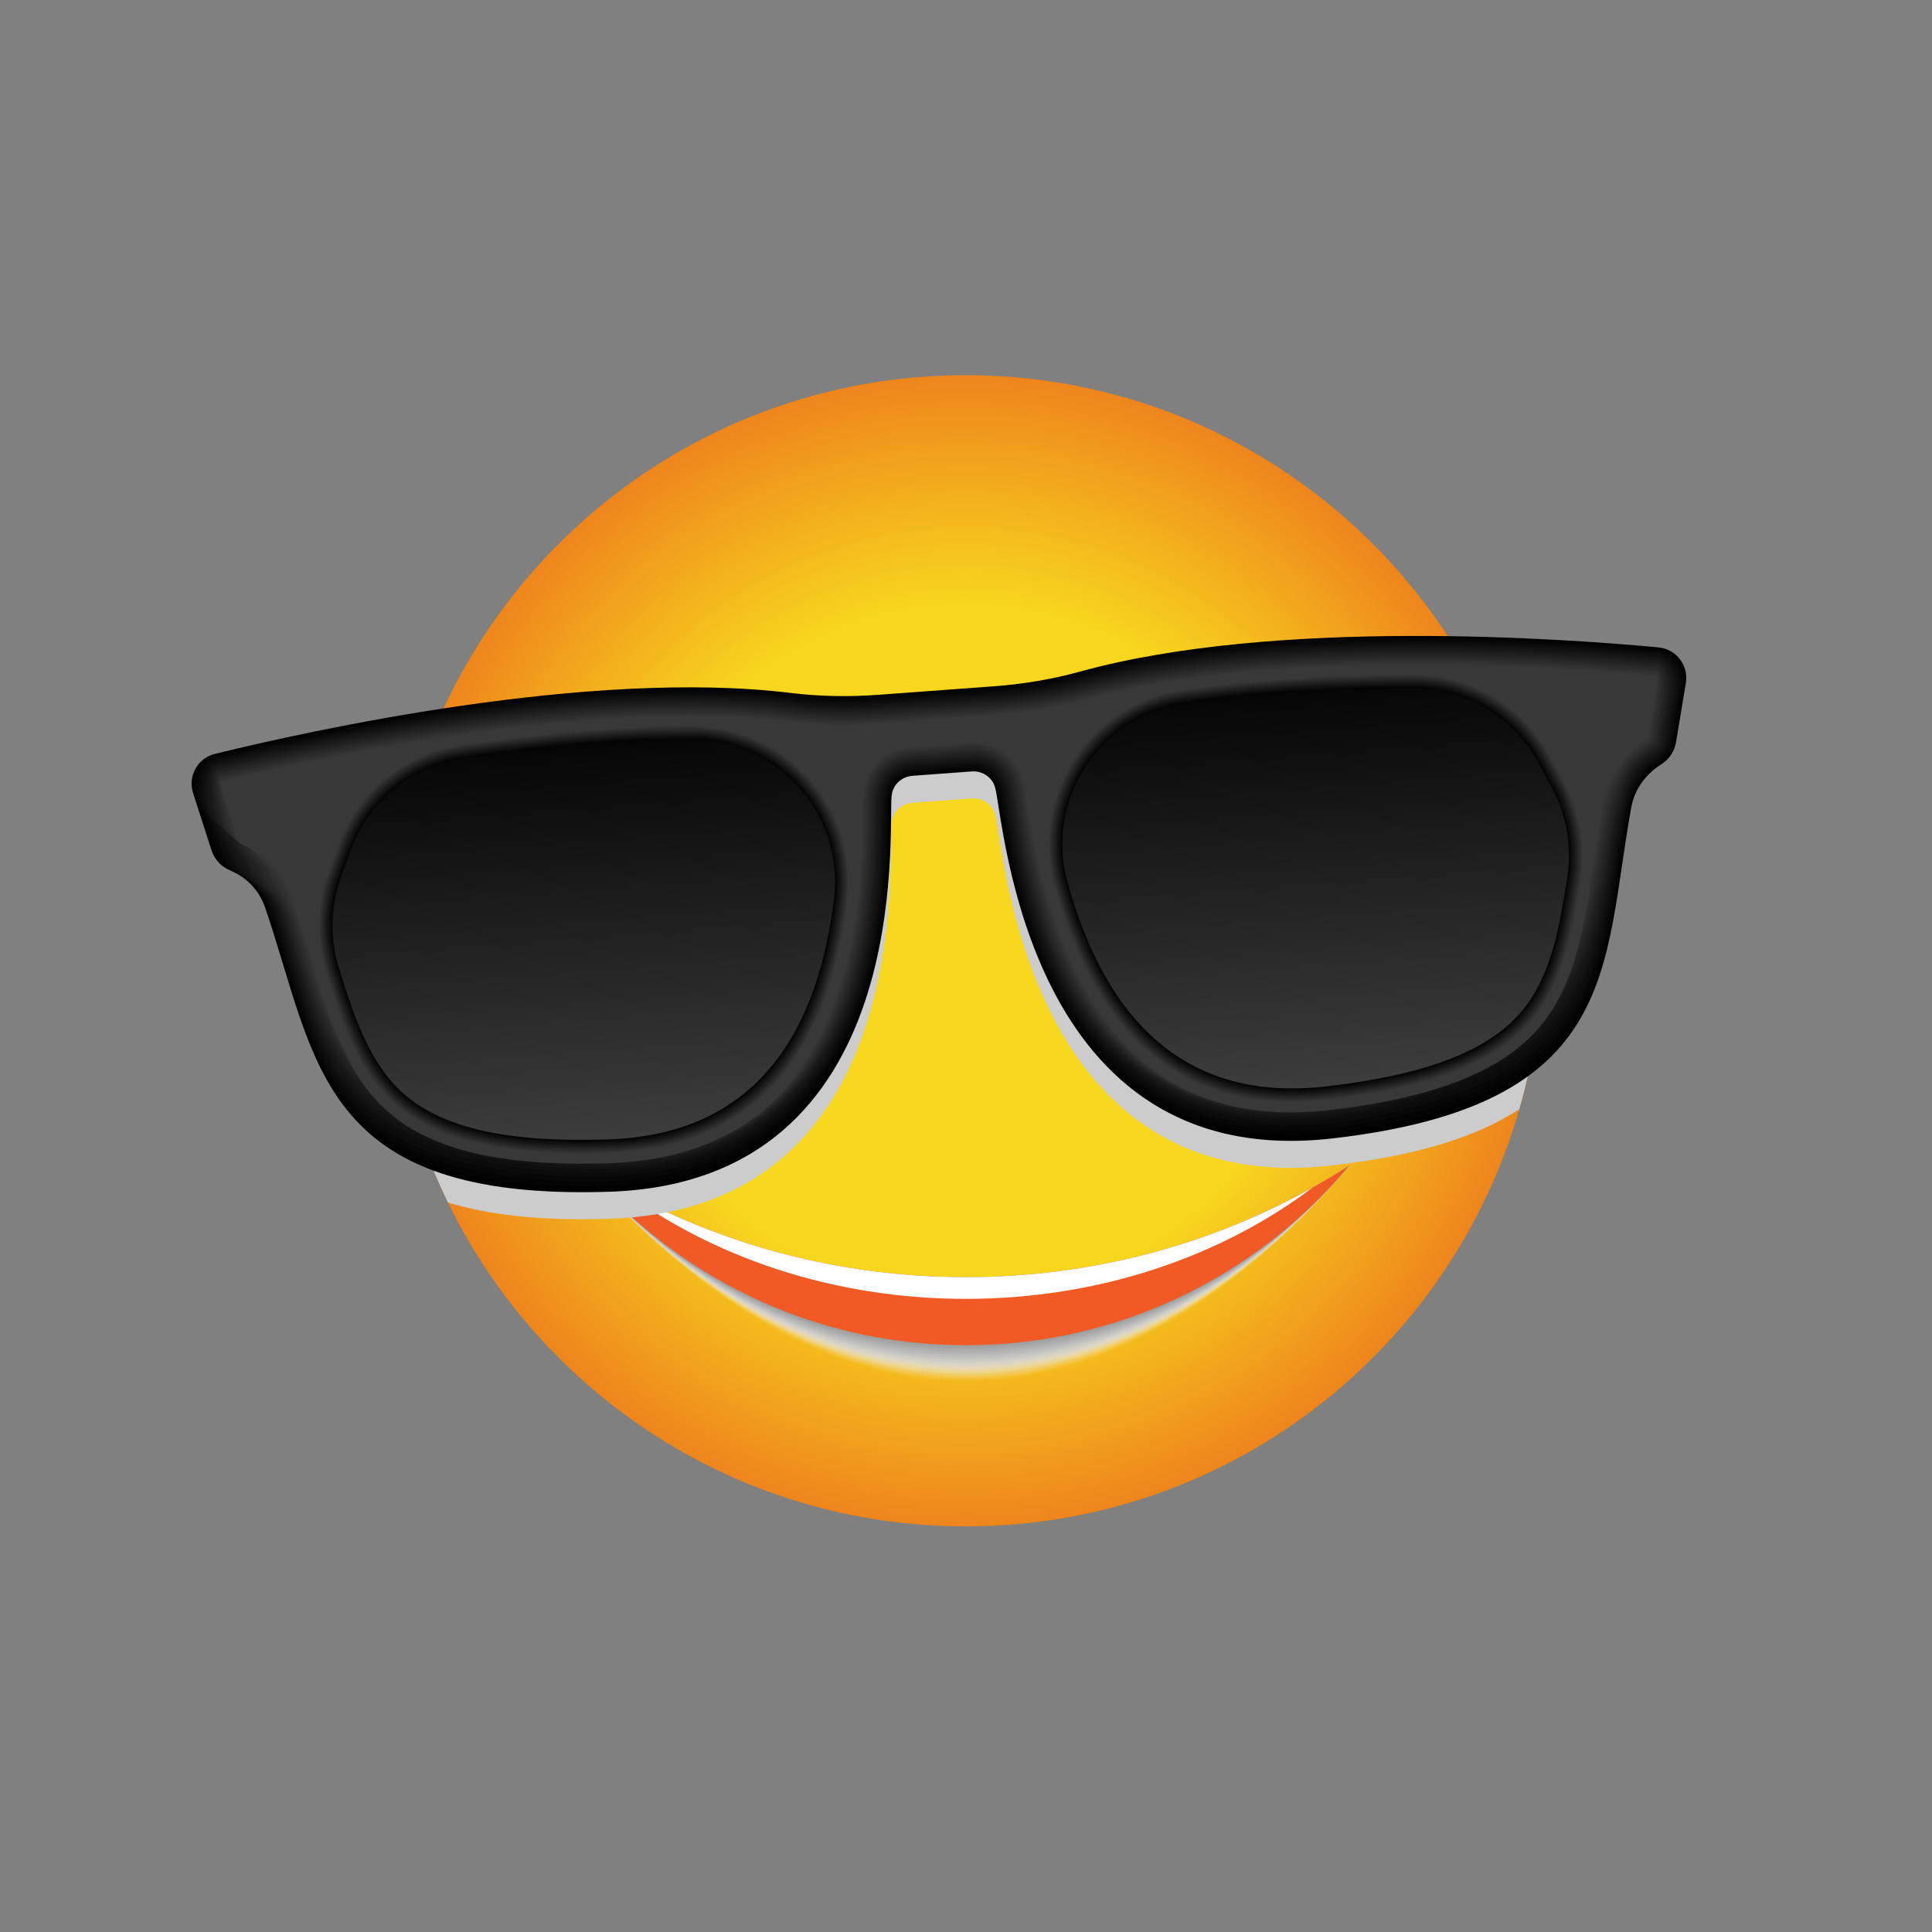 <?xml version="1.0" encoding="UTF-8"?>
<svg version="1.1" viewBox="0 0 666.67 666.67" xml:space="preserve" xmlns="http://www.w3.org/2000/svg"><rect x="0" y="0" width="666.67" height="666.67" fill="#808080" stroke="none"/><defs><clipPath id="ap"><path d="m0 500h500v-500h-500z"/></clipPath><radialGradient id="a" cx="0" cy="0" r="1" gradientTransform="matrix(155 0 0 -155 250 254)" gradientUnits="userSpaceOnUse"><stop stop-color="#f7d61e" offset="0"/><stop stop-color="#f7d61e" offset=".582"/><stop stop-color="#ed7e1c" offset="1"/></radialGradient><clipPath id="ao"><path d="m150.82 198.33h198.36v-56.43h-198.36z"/></clipPath><clipPath id="an"><path d="m150.82 198.33h198.36v-56.43h-198.36z"/></clipPath><clipPath id="am"><path d="m150.82 198.33h198.36v-55.805h-198.36z"/></clipPath><clipPath id="al"><path d="m150.82 198.33h198.36v-55.18h-198.36z"/></clipPath><clipPath id="ak"><path d="m150.82 198.33h198.36v-54.555h-198.36z"/></clipPath><clipPath id="aj"><path d="m150.82 198.33h198.36v-53.93h-198.36z"/></clipPath><clipPath id="ai"><path d="m150.82 198.33h198.36v-53.305h-198.36z"/></clipPath><clipPath id="ah"><path d="m150.82 198.33h198.36v-52.68h-198.36z"/></clipPath><clipPath id="ag"><path d="m150.82 198.33h198.36v-52.055h-198.36z"/></clipPath><clipPath id="af"><path d="m150.82 198.33h198.36v-51.43h-198.36z"/></clipPath><clipPath id="ae"><path d="m150.82 198.33h198.36v-50.805h-198.36z"/></clipPath><clipPath id="ad"><path d="m150.82 198.33h198.36v-50.18h-198.36z"/></clipPath><clipPath id="ac"><path d="m150.82 198.33h198.36v-49.555h-198.36z"/></clipPath><clipPath id="ab"><path d="m150.82 198.33h198.36v-48.93h-198.36z"/></clipPath><clipPath id="aa"><path d="m150.82 198.33h198.36v-48.305h-198.36z"/></clipPath><clipPath id="z"><path d="m150.82 198.33h198.36v-47.68h-198.36z"/></clipPath><clipPath id="y"><path d="m150.82 198.33h198.36v-47.055h-198.36z"/></clipPath><clipPath id="x"><path d="m150.82 198.33h198.36v-46.43h-198.36z"/></clipPath><clipPath id="w"><path d="m163.67 391h172.67v-78h-172.67z"/></clipPath><clipPath id="v"><path d="m163.67 391h172.67v-78h-172.67z"/></clipPath><clipPath id="u"><path d="m336.33 352c0-21.539-38.652-39-86.333-39s-86.333 17.461-86.333 39 38.652 39 86.333 39 86.333-17.461 86.333-39"/></clipPath><clipPath id="t"><path d="m-24324 24824h32766v-32766h-32766z"/></clipPath><clipPath><path d="m-24324 24824h32766v-32766h-32766z"/></clipPath><mask id="e" x="0" y="0" width="1" height="1" maskUnits="userSpaceOnUse"><g clip-path="url(#t)"/></mask><linearGradient id="k" x2="1" gradientTransform="matrix(0 -60.001 -60.001 0 250 381.67)" gradientUnits="userSpaceOnUse"><stop stop-color="#fff" offset="0"/><stop stop-color="#fff" offset=".209"/><stop stop-color="#231f20" offset="1"/></linearGradient><mask id="d" x="0" y="0" width="1" height="1" maskUnits="userSpaceOnUse"><g clip-path="url(#w)"><g clip-path="url(#v)"><g clip-path="url(#u)"><g mask="url(#e)"><path d="m336.33 352c0-21.539-38.652-39-86.333-39s-86.333 17.461-86.333 39 38.652 39 86.333 39 86.333-17.461 86.333-39" fill="url(#k)"/></g></g></g></g></mask><clipPath id="s"><path d="m163.67 391h172.67v-78h-172.67z"/></clipPath><linearGradient id="j" x2="1" gradientTransform="matrix(0 -60.001 -60.001 0 250 381.67)" gradientUnits="userSpaceOnUse"><stop stop-color="#f7931e" offset="0"/><stop stop-color="#f7931e" offset=".209"/><stop stop-color="#fff" offset="1"/></linearGradient><clipPath id="r"><path d="m101 328.51h298v-144h-298z"/></clipPath><linearGradient id="i" x2="1" gradientTransform="matrix(-12.192 165.2 165.2 12.192 159.46 153)" gradientUnits="userSpaceOnUse"><stop stop-color="#595959" offset="0"/><stop offset="1"/></linearGradient><clipPath id="q"><path d="m63.904 339.08h168.26v-136.4h-168.26z"/></clipPath><clipPath id="p"><path d="m63.904 339.08h168.26v-136.4h-168.26z"/></clipPath><linearGradient id="h" x2="1" gradientTransform="matrix(47.694 -98.768 -98.768 -47.694 108.09 353.6)" gradientUnits="userSpaceOnUse"><stop stop-color="#fff" offset="0"/><stop offset="1"/></linearGradient><mask id="c" x="0" y="0" width="1" height="1" maskUnits="userSpaceOnUse"><g clip-path="url(#q)"><g clip-path="url(#p)"><path d="m232.16 214.41-159.06-11.734-9.197 124.67 159.06 11.734z" fill="url(#h)"/></g></g></mask><clipPath id="o"><path d="m86.064 308.65h129.73v-56.381h-129.73z"/></clipPath><linearGradient id="g" x2="1" gradientTransform="matrix(-12.192 165.21 -165.21 -12.192 348.93 166.98)" gradientUnits="userSpaceOnUse"><stop stop-color="#595959" offset="0"/><stop offset="1"/></linearGradient><clipPath id="n"><path d="m258.79 353.46h168.26v-136.4h-168.26z"/></clipPath><clipPath id="m"><path d="m258.79 353.46h168.26v-136.4h-168.26z"/></clipPath><linearGradient id="f" x2="1" gradientTransform="matrix(-32.677 -104.7 104.7 -32.677 370.29 372.94)" gradientUnits="userSpaceOnUse"><stop stop-color="#fff" offset="0"/><stop offset="1"/></linearGradient><mask id="b" x="0" y="0" width="1" height="1" maskUnits="userSpaceOnUse"><g clip-path="url(#n)"><g clip-path="url(#m)"><path d="m267.99 217.06 159.06 11.734-9.197 124.67-159.06-11.734z" fill="url(#f)"/></g></g></mask><clipPath id="l"><path d="m275.02 321.96h131.13v-48.136h-131.13z"/></clipPath></defs><g transform="matrix(1.333 0 0 -1.333 0 666.67)"><g clip-path="url(#ap)"><path d="m399 254c0-14.22-1.99-27.98-5.71-41.01-17.82-62.35-75.22-107.99-143.29-107.99-58.92 0-109.85 34.2-134.03 83.83-9.59 19.69-14.97 41.8-14.97 65.17 0 19.52 3.76 38.17 10.58 55.25 21.95 54.94 75.65 93.75 138.42 93.75 55.2 0 103.39-30.02 129.14-74.62 12.63-21.89 19.86-47.29 19.86-74.38" fill="url(#a)"/><g clip-path="url(#ao)"><g clip-path="url(#an)" opacity="0"><path d="m349.18 198.33c-23.69-28.37-59.33-56.43-99.18-56.43s-75.49 28.06-99.18 56.43c3.09-1.99 6.25-6.88 9.47-8.68 26.29-14.69 56.96-30.13 89.71-30.13s63.42 15.44 89.71 30.13c3.22 1.8 6.38 6.69 9.47 8.68" fill="#fff"/></g><g clip-path="url(#am)" opacity=".062"><path d="m349.18 198.33c-23.69-28.37-59.33-55.805-99.18-55.805s-75.49 27.435-99.18 55.805c3.09-1.99 6.25-6.692 9.47-8.492 26.29-14.691 56.96-29.693 89.71-29.693s63.42 15.002 89.71 29.693c3.22 1.8 6.38 6.502 9.47 8.492" fill="#f9f9f9"/></g><g clip-path="url(#al)" opacity=".125"><path d="m349.18 198.33c-23.69-28.37-59.33-55.18-99.18-55.18s-75.49 26.81-99.18 55.18c3.09-1.99 6.25-6.505 9.47-8.305 26.29-14.69 56.96-29.255 89.71-29.255s63.42 14.565 89.71 29.255c3.22 1.8 6.38 6.315 9.47 8.305" fill="#f2f2f2"/></g><g clip-path="url(#ak)" opacity=".188"><path d="m349.18 198.33c-23.69-28.37-59.33-54.555-99.18-54.555s-75.49 26.185-99.18 54.555c3.09-1.99 6.25-6.317 9.47-8.117 26.29-14.691 56.96-28.818 89.71-28.818s63.42 14.127 89.71 28.818c3.22 1.8 6.38 6.127 9.47 8.117" fill="#ececec"/></g><g clip-path="url(#aj)" opacity=".25"><path d="m349.18 198.33c-23.69-28.37-59.33-53.93-99.18-53.93s-75.49 25.56-99.18 53.93c3.09-1.99 6.25-6.13 9.47-7.93 26.29-14.69 56.96-28.38 89.71-28.38s63.42 13.69 89.71 28.38c3.22 1.8 6.38 5.94 9.47 7.93" fill="#e6e6e6"/></g><g clip-path="url(#ai)" opacity=".312"><path d="m349.18 198.33c-23.69-28.37-59.33-53.305-99.18-53.305s-75.49 24.935-99.18 53.305c3.09-1.99 6.25-5.942 9.47-7.742 26.29-14.691 56.96-27.943 89.71-27.943s63.42 13.252 89.71 27.943c3.22 1.8 6.38 5.752 9.47 7.742" fill="#dfdfdf"/></g><g clip-path="url(#ah)" opacity=".375"><path d="m349.18 198.33c-23.69-28.37-59.33-52.68-99.18-52.68s-75.49 24.31-99.18 52.68c3.09-1.99 6.25-5.755 9.47-7.555 26.29-14.69 56.96-27.505 89.71-27.505s63.42 12.815 89.71 27.505c3.22 1.8 6.38 5.565 9.47 7.555" fill="#d9d9d9"/></g><g clip-path="url(#ag)" opacity=".438"><path d="m349.18 198.33c-23.69-28.37-59.33-52.055-99.18-52.055s-75.49 23.685-99.18 52.055c3.09-1.99 6.25-5.567 9.47-7.367 26.29-14.691 56.96-27.068 89.71-27.068s63.42 12.377 89.71 27.068c3.22 1.8 6.38 5.377 9.47 7.367" fill="#d2d2d2"/></g><g clip-path="url(#af)" opacity=".5"><path d="m349.18 198.33c-23.69-28.37-59.33-51.43-99.18-51.43s-75.49 23.06-99.18 51.43c3.09-1.99 6.25-5.38 9.47-7.18 26.29-14.69 56.96-26.63 89.71-26.63s63.42 11.94 89.71 26.63c3.22 1.8 6.38 5.19 9.47 7.18" fill="#ccc"/></g><g clip-path="url(#ae)" opacity=".562"><path d="m349.18 198.33c-23.69-28.37-59.33-50.805-99.18-50.805s-75.49 22.435-99.18 50.805c3.09-1.99 6.25-5.192 9.47-6.992 26.29-14.691 56.96-26.193 89.71-26.193s63.42 11.502 89.71 26.193c3.22 1.8 6.38 5.002 9.47 6.992" fill="#c6c6c6"/></g><g clip-path="url(#ad)" opacity=".625"><path d="m349.18 198.33c-23.69-28.37-59.33-50.18-99.18-50.18s-75.49 21.81-99.18 50.18c3.09-1.99 6.25-5.005 9.47-6.805 26.29-14.69 56.96-25.755 89.71-25.755s63.42 11.065 89.71 25.755c3.22 1.8 6.38 4.815 9.47 6.805" fill="#bfbfbf"/></g><g clip-path="url(#ac)" opacity=".688"><path d="m349.18 198.33c-23.69-28.37-59.33-49.555-99.18-49.555s-75.49 21.185-99.18 49.555c3.09-1.99 6.25-4.817 9.47-6.617 26.29-14.691 56.96-25.318 89.71-25.318s63.42 10.627 89.71 25.318c3.22 1.8 6.38 4.627 9.47 6.617" fill="#b9b9b9"/></g><g clip-path="url(#ab)" opacity=".75"><path d="m349.18 198.33c-23.69-28.37-59.33-48.93-99.18-48.93s-75.49 20.56-99.18 48.93c3.09-1.99 6.25-4.63 9.47-6.43 26.29-14.69 56.96-24.88 89.71-24.88s63.42 10.19 89.71 24.88c3.22 1.8 6.38 4.44 9.47 6.43" fill="#b3b3b3"/></g><g clip-path="url(#aa)" opacity=".812"><path d="m349.18 198.33c-23.69-28.37-59.33-48.305-99.18-48.305s-75.49 19.935-99.18 48.305c3.09-1.99 6.25-4.442 9.47-6.242 26.29-14.691 56.96-24.443 89.71-24.443s63.42 9.752 89.71 24.443c3.22 1.8 6.38 4.252 9.47 6.242" fill="#acacac"/></g><g clip-path="url(#z)" opacity=".875"><path d="m349.18 198.33c-23.69-28.37-59.33-47.68-99.18-47.68s-75.49 19.31-99.18 47.68c3.09-1.99 6.25-4.255 9.47-6.055 26.29-14.69 56.96-24.005 89.71-24.005s63.42 9.315 89.71 24.005c3.22 1.8 6.38 4.065 9.47 6.055" fill="#a6a6a6"/></g><g clip-path="url(#y)" opacity=".938"><path d="m349.18 198.33c-23.69-28.37-59.33-47.055-99.18-47.055s-75.49 18.685-99.18 47.055c3.09-1.99 6.25-4.067 9.47-5.867 26.29-14.691 56.96-23.568 89.71-23.568s63.42 8.877 89.71 23.568c3.22 1.8 6.38 3.877 9.47 5.867" fill="#9f9f9f"/></g><g clip-path="url(#x)"><path d="m349.18 198.33c-23.69-28.37-59.33-46.43-99.18-46.43s-75.49 18.06-99.18 46.43c3.09-1.99 6.25-3.88 9.47-5.68 26.29-14.69 56.96-23.13 89.71-23.13s63.42 8.44 89.71 23.13c3.22 1.8 6.38 3.69 9.47 5.68" fill="#999"/></g></g><path d="m349.18 198.33c-23.69-28.37-59.33-46.43-99.18-46.43s-75.49 18.06-99.18 46.43c3.09-1.99 6.25-3.88 9.47-5.68 26.29-14.69 56.96-23.13 89.71-23.13s63.42 8.44 89.71 23.13c3.22 1.8 6.38 3.69 9.47 5.68" fill="#f15a24"/><path d="m339.71 192.65c-23.78-17.88-55.23-28.75-89.71-28.75s-65.93 10.87-89.71 28.75c26.29-14.69 56.96-23.13 89.71-23.13s63.42 8.44 89.71 23.13" fill="#fff"/><g mask="url(#d)"><g clip-path="url(#s)"><path d="m336.33 352c0-21.539-38.652-39-86.333-39s-86.333 17.461-86.333 39 38.652 39 86.333 39 86.333-17.461 86.333-39" fill="url(#j)"/></g></g><g clip-path="url(#r)"><path d="m399 254c0-14.22-1.99-27.98-5.71-41.01-10.56-6.91-25.82-11.95-48.29-14.54-79.18-9.14-85.07 81.82-87.37 90.7-0.01 0.02-0.01 0.04-0.02 0.06-0.7 2.68-3.28 4.43-6.04 4.23l-15.4-1.14c-2.76-0.2-5.05-2.31-5.35-5.06-0.01-0.02-0.01-0.05-0.01-0.07-0.9-8.5 5.57-88-58.07-100.85h-0.01c-0.82-0.16-1.64-0.32-2.48-0.46h-0.01c-2.11-0.36-4.31-0.65-6.58-0.86-1.93-0.18-3.92-0.3-5.97-0.37-17.66-0.57-31.18 0.98-41.72 4.2-9.59 19.69-14.97 41.8-14.97 65.17 0 19.52 3.76 38.17 10.58 55.25 29.65 4.68 64.55 8 93.15 4.49 7.55-0.92 15.17-1.03 22.75-0.47l6.01 0.44h0.03l23.56 1.75c7.59 0.56 15.12 1.78 22.45 3.8 10.57 2.92 22.18 4.99 34.17 6.42h0.02c21.93 2.63 45.11 3.11 65.42 2.7 12.63-21.89 19.86-47.29 19.86-74.38" fill="#ccc"/></g><path d="m429.33 332.54c-24.884 2.335-99.306 7.655-149.8-6.281-7.331-2.024-14.859-3.244-22.444-3.803l-29.599-2.184c-7.585-0.559-15.21-0.457-22.759 0.469-51.997 6.375-124.83-9.809-149.1-15.77-4.467-1.097-7.057-5.75-5.647-10.128l4.753-14.766c0.752-2.335 2.457-4.281 4.732-5.196 4.341-1.746 7.683-5.312 9.189-9.737 13.547-39.789 13.762-75.959 89.039-73.518 79.671 2.584 72.146 93.417 73.12 102.54 2e-3 0.022 4e-3 0.043 7e-3 0.064 0.302 2.753 2.594 4.862 5.355 5.066l15.398 1.136c2.762 0.204 5.338-1.546 6.041-4.225 6e-3 -0.021 0.011-0.042 0.017-0.062 2.302-8.887 8.188-99.84 87.376-90.706 74.818 8.631 69.726 44.44 77.286 85.785 0.845 4.625 3.766 8.526 7.741 11.035 2.043 1.289 3.442 3.392 3.838 5.782l2.535 15.304c0.752 4.538-2.492 8.761-7.071 9.19"/><path d="m55.733 304.52c16.897 4.149 57.652 13.329 98.389 16.283 17.592 1.275 35.039 1.378 50.548-0.524 7.56-0.927 15.218-1.034 22.849-0.471l29.599 2.184c7.632 0.563 15.191 1.792 22.532 3.818 15.063 4.157 32.335 6.616 49.923 7.935 40.731 3.058 82.392-0.042 99.715-1.667 0.273-0.026 0.546-0.066 0.812-0.129 0.276-0.066 0.536-0.145 0.79-0.23 3.434-1.095 5.611-4.96 4.996-8.674l-2.464-14.867c-0.093-0.56-0.254-1.163-0.459-1.683-0.198-0.51-0.451-0.997-0.754-1.448-0.654-0.977-1.512-1.821-2.527-2.466-3.855-2.446-6.703-6.215-7.588-10.675-1.254-6.325-2.17-12.544-3.082-18.563-1.469-9.686-3.048-18.815-6.2-27.044-7.272-19.194-22.856-33.069-64.414-38.996-17.249-2.46-31.557-0.493-43.702 5.034-0.852 0.387-1.68 0.814-2.497 1.247-1e-3 0-3e-3 1e-3 -4e-3 2e-3 -16.074 8.479-26.271 23.078-32.774 38.271-6.236 14.65-8.848 29.327-10.199 37.718-0.251 1.557-0.456 2.883-0.641 3.974-0.221 1.309-0.421 2.308-0.608 2.946-7e-3 0.021-0.013 0.042-0.019 0.063-0.785 2.708-3.404 4.182-6.225 4.329-0.064 3e-3 -2.208-0.141-2.273-0.146l-11.393-0.84c-0.06-5e-3 -2.043-0.163-2.101-0.174-2.776-0.532-5.149-2.396-5.532-5.185-3e-3 -0.022-6e-3 -0.043-9e-3 -0.065-0.093-0.662-0.148-1.687-0.174-3.024 0-0.01-1e-3 -0.026-1e-3 -0.036-0.022-1.11-0.031-2.45-0.051-4.022-0.107-8.504-0.54-23.387-4.555-38.773-4.202-15.977-12.12-31.937-26.789-42.65-0.747-0.55-1.506-1.096-2.296-1.608-11.201-7.252-25.07-11.265-42.498-11.397-57.647-0.438-68.992 21.382-78.149 50.489-2.164 6.88-4.203 14.122-6.708 21.493-1.449 4.261-4.645 7.656-8.727 9.469-2.201 0.977-3.503 3.131-4.659 5.289-0.123 0.23-3.832 11.124-4.078 11.223-9e-3 3e-3 -0.238 0.688-0.245 0.709l-0.833 2.588c-1.234 3.834 0.56 8.647 4.247 10.004 0.131 0.052 0.261 0.108 0.405 0.162 0.139 0.053 0.283 0.092 0.423 0.127" fill="#040404"/><path d="m55.843 304.08c16.813 4.129 57.564 13.314 98.279 16.268 17.69 1.284 35.088 1.37 50.492-0.518 7.572-0.929 15.261-1.039 22.939-0.473l29.599 2.184c7.678 0.566 15.268 1.804 22.621 3.833 14.96 4.129 32.182 6.597 49.869 7.922 40.708 3.053 82.366-0.052 99.603-1.669 0.258-0.024 0.525-0.063 0.782-0.134 0.268-0.074 0.507-0.159 0.744-0.242 3.206-1.022 5.17-5.033 4.596-8.498l-2.39-14.431c-0.087-0.523-0.248-1.15-0.44-1.634-0.187-0.497-0.436-0.969-0.736-1.401-0.649-0.936-1.486-1.748-2.468-2.376-3.733-2.385-6.511-6.022-7.434-10.317-1.31-6.093-2.26-12.114-3.154-17.961-1.433-9.389-2.986-18.24-5.949-26.261-7.019-19.005-21.729-32.448-61.002-39.198-16.788-2.886-31.311-1.893-44.467 3.201-0.885 0.343-1.74 0.743-2.586 1.14-1e-3 1e-3 -2e-3 1e-3 -4e-3 2e-3 -16.737 7.817-27.546 22.068-34.495 37.73-6.554 14.906-9.224 30.082-10.586 38.544-0.26 1.618-0.469 2.966-0.662 4.064-0.229 1.311-0.457 2.326-0.676 2.998-6e-3 0.022-0.013 0.043-0.02 0.064-0.867 2.735-3.534 4.255-6.411 4.431-0.126 8e-3 -2.195-0.117-2.326-0.127l-11.66-0.86c-0.121-9e-3 -2.033-0.173-2.148-0.196-2.83-0.567-5.246-2.478-5.709-5.305-3e-3 -0.021-6e-3 -0.043-0.01-0.065-0.122-0.701-0.202-1.747-0.238-3.088-1e-3 -9e-3 -2e-3 -0.032-2e-3 -0.041-0.03-1.122-0.04-2.484-0.059-4.119-0.106-8.576-0.525-23.962-4.816-39.649-4.574-16.505-13.163-32.194-28.572-42.369-0.783-0.516-1.571-1.042-2.399-1.512-12.266-6.975-26.487-10.019-43.524-9.699-54.461 1.026-65.35 21.52-74.223 49.767-2.081 6.624-4.047 13.59-6.452 20.68-1.39 4.098-4.443 7.33-8.265 9.202-2.127 1.043-3.407 3.24-4.585 5.383-0.251 0.457-3.971 10.778-4.464 10.976-0.018 7e-3 -0.246 0.66-0.259 0.701l-0.836 2.596c-1.152 3.578 0.264 8.876 3.705 10.142 0.121 0.052 0.239 0.116 0.381 0.18 0.137 0.063 0.282 0.102 0.417 0.135" fill="#070707"/><path d="m55.953 303.63c16.728 4.108 57.476 13.297 98.168 16.253 17.789 1.293 35.139 1.362 50.437-0.514 7.583-0.929 15.305-1.044 23.029-0.474l29.6 2.183c7.723 0.57 15.345 1.817 22.709 3.849 14.857 4.1 32.03 6.578 49.815 7.909 40.685 3.048 82.341-0.063 99.491-1.671 0.244-0.023 0.503-0.06 0.752-0.139 0.259-0.082 0.48-0.174 0.698-0.255 2.977-0.949 4.731-5.103 4.198-8.322l-2.319-13.994c-0.081-0.486-0.242-1.136-0.42-1.585-0.177-0.483-0.422-0.941-0.718-1.355-0.643-0.893-1.458-1.675-2.409-2.285-3.612-2.324-6.318-5.829-7.279-9.958-1.366-5.862-2.351-11.686-3.226-17.36-1.4-9.093-2.91-17.672-5.698-25.477-6.728-18.831-20.616-31.884-57.591-39.402-16.341-3.322-31.042-3.27-45.232 1.37-0.915 0.299-1.8 0.67-2.675 1.033-1e-3 0-2e-3 1e-3 -4e-3 1e-3 -17.406 7.151-28.856 21.042-36.216 37.189-6.905 15.147-9.601 30.836-10.972 39.37-0.27 1.68-0.483 3.049-0.683 4.153-0.239 1.315-0.493 2.346-0.744 3.051-8e-3 0.022-0.015 0.043-0.022 0.065-0.95 2.763-3.663 4.328-6.596 4.533-0.19 0.014-2.184-0.094-2.381-0.108l-11.926-0.88c-0.181-0.014-2.023-0.183-2.195-0.219-2.883-0.602-5.342-2.559-5.885-5.422-4e-3 -0.023-8e-3 -0.045-0.013-0.067-0.15-0.741-0.256-1.806-0.301-3.152 0-9e-3 -3e-3 -0.038-3e-3 -0.046-0.038-1.134-0.048-2.517-0.068-4.215-0.104-8.648-0.473-24.548-5.075-40.526-4.91-17.046-14.184-32.478-30.356-42.086-0.817-0.485-1.638-0.987-2.502-1.42-13.356-6.677-27.887-8.779-44.549-7.997-51.246 2.404-61.709 21.657-70.297 49.043-1.999 6.368-3.891 13.059-6.196 19.867-1.332 3.934-4.241 7.013-7.803 8.936-2.056 1.11-3.313 3.348-4.512 5.475-0.384 0.682-4.11 10.432-4.851 10.73-0.027 0.011-0.252 0.632-0.272 0.694l-0.838 2.603c-1.07 3.323-0.033 9.104 3.162 10.28 0.111 0.052 0.217 0.124 0.357 0.198 0.135 0.073 0.282 0.112 0.411 0.144" fill="#0b0b0b"/><path d="m56.063 303.18c16.644 4.088 57.389 13.281 98.058 16.239 17.886 1.302 35.189 1.353 50.38-0.509 7.595-0.931 15.35-1.051 23.12-0.477l29.6 2.183c7.769 0.573 15.423 1.829 22.799 3.864 14.753 4.072 31.876 6.56 49.759 7.897 40.663 3.042 82.317-0.072 99.38-1.673 0.23-0.021 0.482-0.057 0.723-0.144 0.25-0.089 0.451-0.188 0.652-0.267 2.748-0.876 4.289-5.176 3.797-8.146l-2.246-13.558c-0.074-0.448-0.235-1.121-0.399-1.536-0.168-0.47-0.408-0.913-0.702-1.307-0.635-0.853-1.43-1.603-2.348-2.197-3.491-2.261-6.126-5.634-7.125-9.599-1.422-5.63-2.443-11.257-3.298-16.758-1.366-8.796-2.83-17.104-5.447-24.693-6.436-18.661-19.514-31.382-54.18-39.605-15.906-3.773-30.755-4.624-45.997-0.462-0.944 0.257-1.86 0.598-2.764 0.924-1e-3 1e-3 -2e-3 1e-3 -4e-3 2e-3 -18.078 6.481-30.138 20.028-37.938 36.647-7.227 15.4-9.977 31.592-11.358 40.197-0.279 1.742-0.495 3.132-0.704 4.243-0.248 1.317-0.527 2.364-0.811 3.103-9e-3 0.021-0.016 0.043-0.025 0.065-1.031 2.793-3.791 4.402-6.78 4.637-0.253 0.02-2.173-0.071-2.435-0.09l-12.193-0.9c-0.242-0.018-2.013-0.192-2.242-0.241-2.938-0.637-5.438-2.641-6.062-5.542-4e-3 -0.022-9e-3 -0.045-0.014-0.067-0.18-0.78-0.311-1.865-0.365-3.217 0-7e-3 -4e-3 -0.043-4e-3 -0.05-0.045-1.146-0.056-2.551-0.076-4.312-0.104-8.72-0.451-25.125-5.335-41.401-5.276-17.578-15.202-32.767-32.14-41.804-0.851-0.455-1.706-0.932-2.605-1.327-14.466-6.36-29.27-7.55-45.574-6.297-48.002 3.688-58.068 21.795-66.372 48.319-1.916 6.113-3.735 12.528-5.94 19.055-1.273 3.771-4.038 6.705-7.34 8.669-1.987 1.182-3.218 3.456-4.439 5.569-0.522 0.903-4.25 10.086-5.236 10.483-0.037 0.014-0.26 0.604-0.287 0.687l-0.84 2.611c-0.988 3.067-0.33 9.332 2.62 10.417 0.101 0.053 0.194 0.132 0.332 0.216 0.134 0.082 0.281 0.122 0.405 0.152" fill="#0e0e0e"/><path d="m56.174 302.73c16.558 4.066 57.3 13.264 97.947 16.224 17.984 1.31 35.238 1.345 50.324-0.505 7.606-0.932 15.393-1.055 23.21-0.479l29.599 2.184c7.816 0.576 15.502 1.841 22.889 3.879 14.651 4.044 31.722 6.542 49.705 7.884 40.641 3.037 82.292-0.083 99.268-1.675 0.216-0.02 0.46-0.054 0.693-0.148 0.241-0.098 0.423-0.203 0.607-0.281 2.519-0.803 3.849-5.247 3.397-7.97l-2.173-13.121c-0.069-0.411-0.23-1.107-0.38-1.488-0.158-0.456-0.392-0.884-0.684-1.26-0.63-0.81-1.403-1.529-2.289-2.106-3.371-2.2-5.933-5.441-6.971-9.241-1.478-5.398-2.533-10.827-3.369-16.156-1.332-8.5-2.75-16.537-5.197-23.91-6.139-18.491-18.419-30.947-50.769-39.807-15.483-4.241-30.455-5.953-46.762-2.294-0.973 0.218-1.918 0.525-2.852 0.817-1e-3 0-2e-3 1e-3 -4e-3 1e-3 -18.754 5.805-31.418 19.016-39.659 36.107-7.548 15.652-10.352 32.345-11.743 41.022-0.289 1.804-0.509 3.215-0.727 4.333-0.255 1.32-0.56 2.382-0.879 3.155-8e-3 0.021-0.017 0.044-0.026 0.066-1.113 2.821-3.918 4.475-6.966 4.739-0.315 0.028-2.16-0.047-2.488-0.072l-12.461-0.919c-0.302-0.022-2.002-0.199-2.288-0.263-2.992-0.673-5.534-2.723-6.238-5.661-6e-3 -0.023-0.011-0.046-0.016-0.069-0.21-0.818-0.366-1.924-0.43-3.28 0-7e-3 -4e-3 -0.048-4e-3 -0.055-0.053-1.158-0.063-2.585-0.084-4.409-0.103-8.791-0.431-25.702-5.596-42.277-5.644-18.11-16.216-33.057-33.923-41.522-0.885-0.423-1.775-0.872-2.708-1.233-15.593-6.019-30.636-6.335-46.599-4.596-44.734 4.869-54.426 21.931-62.447 47.595-1.833 5.857-3.579 11.997-5.684 18.243-1.215 3.607-3.833 6.406-6.878 8.401-1.918 1.258-3.122 3.562-4.366 5.663-0.664 1.121-4.388 9.74-5.622 10.236-0.045 0.018-0.267 0.577-0.3 0.68l-0.843 2.618c-0.905 2.811-0.626 9.56 2.078 10.555 0.091 0.053 0.172 0.14 0.308 0.234 0.132 0.092 0.281 0.132 0.4 0.161" fill="#121212"/><path d="m56.284 302.28c16.473 4.045 57.212 13.247 97.836 16.209 18.083 1.319 35.289 1.337 50.269-0.5 7.618-0.934 15.437-1.061 23.299-0.481l29.6 2.183c7.863 0.58 15.579 1.853 22.978 3.895 14.547 4.015 31.57 6.523 49.65 7.871 40.62 3.032 82.268-0.092 99.157-1.676 0.201-0.019 0.439-0.052 0.663-0.154 0.232-0.106 0.395-0.217 0.562-0.294 2.289-0.73 3.407-5.318 2.997-7.794l-2.102-12.684c-0.061-0.374-0.221-1.093-0.359-1.439-0.148-0.442-0.377-0.856-0.666-1.213-0.623-0.769-1.377-1.456-2.23-2.017-3.25-2.137-5.741-5.247-6.816-8.882-1.534-5.166-2.624-10.397-3.441-15.555-1.298-8.202-2.667-15.971-4.947-23.126-5.838-18.323-17.328-30.586-47.356-40.01-15.072-4.729-30.149-7.257-47.528-4.126-1.001 0.181-1.978 0.453-2.941 0.71-1e-3 1e-3 -2e-3 1e-3 -3e-3 2e-3 -19.433 5.123-32.696 18.003-41.382 35.565-7.866 15.906-10.728 33.1-12.128 41.847-0.299 1.867-0.523 3.299-0.749 4.424-0.265 1.322-0.593 2.4-0.946 3.206-0.01 0.023-0.018 0.045-0.028 0.068-1.195 2.849-4.045 4.548-7.151 4.842-0.378 0.036-2.149-0.025-2.543-0.054l-12.727-0.938c-0.362-0.027-1.993-0.207-2.335-0.287-3.047-0.708-5.63-2.805-6.415-5.779-6e-3 -0.024-0.012-0.047-0.018-0.07-0.241-0.857-0.42-1.983-0.493-3.344 0-7e-3 -5e-3 -0.054-5e-3 -0.06-0.061-1.17-0.071-2.619-0.092-4.506-0.102-8.863-0.413-26.278-5.857-43.152-6.014-18.642-17.227-33.353-35.706-41.24-0.919-0.393-1.846-0.813-2.811-1.14-16.73-5.654-31.984-5.137-47.624-2.896-41.444 5.936-50.786 22.069-58.522 46.873-1.75 5.6-3.423 11.463-5.427 17.429-1.157 3.444-3.626 6.118-6.416 8.135-1.851 1.337-3.026 3.668-4.293 5.755-0.812 1.338-4.527 9.394-6.008 9.99-0.054 0.022-0.274 0.549-0.314 0.673l-0.846 2.625c-0.822 2.556-0.922 9.789 1.536 10.693 0.082 0.054 0.15 0.147 0.284 0.252 0.13 0.102 0.28 0.141 0.394 0.17" fill="#151515"/><path d="m56.394 301.83c16.389 4.024 57.124 13.231 97.726 16.195 18.18 1.327 35.338 1.328 50.213-0.496 7.629-0.935 15.48-1.067 23.39-0.483l29.599 2.183c7.909 0.584 15.657 1.866 23.066 3.911 14.446 3.986 31.418 6.504 49.596 7.858 40.598 3.027 82.244-0.103 99.045-1.678 0.188-0.018 0.419-0.048 0.635-0.159 0.223-0.114 0.366-0.232 0.515-0.306 2.06-0.657 2.967-5.39 2.598-7.618l-2.029-12.248c-0.056-0.336-0.216-1.079-0.339-1.39-0.139-0.429-0.363-0.829-0.649-1.166-0.617-0.728-1.35-1.383-2.169-1.927-3.13-2.075-5.55-5.053-6.663-8.523-1.59-4.935-2.715-9.969-3.513-14.954-1.265-7.906-2.583-15.406-4.696-22.342-5.532-18.158-16.236-30.306-43.946-40.212-14.667-5.245-29.838-8.538-48.293-5.958-1.028 0.143-2.038 0.379-3.029 0.602-1e-3 0-2e-3 1e-3 -3e-3 1e-3 -20.113 4.438-33.971 16.992-43.102 35.023-8.185 16.162-11.106 33.855-12.516 42.674-0.308 1.929-0.535 3.382-0.769 4.513-0.274 1.326-0.627 2.42-1.014 3.259-0.01 0.023-0.02 0.045-0.029 0.068-1.279 2.878-4.173 4.622-7.336 4.945-0.443 0.046-2.139-1e-3 -2.599-0.035l-12.994-0.959c-0.422-0.031-1.983-0.212-2.381-0.308-3.103-0.743-5.727-2.887-6.591-5.899-7e-3 -0.023-0.013-0.047-0.02-0.07-0.273-0.896-0.475-2.042-0.557-3.408 0-6e-3 -5e-3 -0.06-5e-3 -0.066-0.069-1.182-0.08-2.652-0.102-4.601-0.1-8.935-0.396-26.854-6.116-44.029-6.386-19.171-18.237-33.651-37.49-40.959-0.952-0.361-1.916-0.751-2.914-1.044-17.875-5.267-33.318-3.962-48.65-1.197-38.139 6.878-47.143 22.206-54.596 46.15-1.667 5.344-3.266 10.932-5.171 16.616-1.099 3.28-3.415 5.841-5.954 7.869-1.782 1.422-2.929 3.772-4.219 5.848-0.964 1.55-4.667 9.048-6.394 9.743-0.063 0.025-0.282 0.521-0.328 0.666l-0.848 2.633c-0.741 2.3-1.218 10.016 0.994 10.83 0.071 0.053 0.127 0.156 0.259 0.27 0.128 0.112 0.28 0.151 0.388 0.178" fill="#181818"/><path d="m56.504 301.39c16.304 4.003 57.036 13.214 97.615 16.179 18.279 1.337 35.389 1.321 50.157-0.49 7.641-0.937 15.525-1.073 23.481-0.486l29.599 2.184c7.956 0.587 15.735 1.878 23.155 3.926 14.343 3.958 31.265 6.485 49.542 7.845 40.576 3.022 82.218-0.112 98.933-1.68 0.174-0.016 0.398-0.045 0.605-0.164 0.214-0.121 0.339-0.246 0.47-0.319 1.832-0.584 2.526-5.461 2.198-7.441l-1.957-11.812c-0.049-0.298-0.209-1.065-0.319-1.342-0.129-0.414-0.347-0.8-0.631-1.118-0.611-0.686-1.323-1.311-2.11-1.837-3.009-2.014-5.356-4.86-6.509-8.165-1.645-4.704-2.805-9.54-3.585-14.352-1.229-7.609-2.495-14.842-4.445-21.558-5.223-17.994-15.133-30.11-40.534-40.416-14.265-5.788-29.526-9.793-49.058-7.79-1.056 0.108-2.097 0.308-3.117 0.495-2e-3 1e-3 -3e-3 1e-3 -4e-3 1e-3 -20.795 3.746-35.246 15.981-44.824 34.482-8.5 16.418-11.481 34.609-12.901 43.5-0.318 1.991-0.548 3.465-0.791 4.603-0.283 1.328-0.66 2.439-1.081 3.311-0.011 0.023-0.021 0.046-0.032 0.069-1.36 2.906-4.298 4.695-7.521 5.048-0.504 0.055-2.127 0.022-2.652-0.017l-13.261-0.979c-0.483-0.035-1.974-0.218-2.428-0.33-3.159-0.779-5.823-2.969-6.768-6.018-7e-3 -0.024-0.014-0.048-0.022-0.071-0.304-0.935-0.529-2.102-0.62-3.473 0-4e-3 -6e-3 -0.065-6e-3 -0.07-0.077-1.194-0.088-2.685-0.11-4.698-0.1-9.007-0.382-27.429-6.377-44.904-6.759-19.702-19.245-33.954-39.273-40.677-0.986-0.331-1.987-0.689-3.017-0.952-19.025-4.854-34.639-2.814-49.675 0.504-34.829 7.688-43.502 22.345-50.672 45.427-1.583 5.088-3.109 10.4-4.913 15.803-1.041 3.117-3.199 5.574-5.492 7.602-1.712 1.514-2.832 3.877-4.146 5.941-1.121 1.76-4.806 8.703-6.78 9.497-0.072 0.029-0.289 0.493-0.343 0.659l-0.849 2.64c-0.659 2.044-1.516 10.244 0.451 10.968 0.061 0.054 0.105 0.163 0.235 0.288 0.127 0.121 0.279 0.161 0.382 0.187" fill="#1c1c1c"/><path d="m56.615 300.94c16.218 3.982 56.947 13.198 97.504 16.166 18.377 1.345 35.439 1.311 50.101-0.487 7.653-0.938 15.569-1.077 23.571-0.487l29.6 2.184c8.002 0.59 15.811 1.89 23.243 3.94 14.24 3.931 31.112 6.467 49.488 7.833 40.553 3.017 82.193-0.123 98.821-1.682 0.161-0.015 0.376-0.042 0.576-0.168 0.205-0.13 0.31-0.261 0.423-0.332 1.603-0.511 2.085-5.533 1.798-7.266l-1.884-11.375c-0.043-0.261-0.203-1.051-0.298-1.293-0.12-0.401-0.333-0.772-0.615-1.071-0.604-0.645-1.295-1.238-2.049-1.748-2.888-1.952-5.165-4.665-6.355-7.806-1.702-4.472-2.896-9.11-3.656-13.75-1.196-7.313-2.407-14.279-4.195-20.775-4.908-17.832-14.014-30.002-37.124-40.619-13.86-6.367-29.215-11.027-49.822-9.621-1.084 0.073-2.157 0.235-3.206 0.388-1e-3 0-3e-3 1e-3 -4e-3 1e-3 -21.475 3.05-36.518 14.971-46.546 33.94-8.813 16.674-11.857 35.364-13.287 44.326-0.326 2.053-0.56 3.548-0.811 4.693-0.292 1.331-0.693 2.459-1.149 3.363-0.011 0.022-0.023 0.046-0.034 0.069-1.442 2.935-4.424 4.768-7.706 5.152-0.566 0.066-2.116 0.044-2.706 1e-3l-13.528-0.998c-0.544-0.04-1.965-0.224-2.475-0.353-3.216-0.816-5.919-3.052-6.945-6.137-8e-3 -0.024-0.015-0.048-0.024-0.072-0.337-0.973-0.583-2.161-0.683-3.536 0-5e-3 -7e-3 -0.071-7e-3 -0.076-0.084-1.206-0.096-2.719-0.119-4.795-0.098-9.078-0.367-28.003-6.637-45.779-7.134-20.232-20.253-34.261-41.056-40.396-1.02-0.301-2.057-0.625-3.12-0.857-20.177-4.422-35.953-1.705-50.7 2.204-31.521 8.355-39.861 22.481-46.747 44.702-1.5 4.833-2.953 9.87-4.657 14.992-0.982 2.952-2.977 5.315-5.03 7.334-1.637 1.611-2.734 3.982-4.072 6.035-1.282 1.966-4.945 8.357-7.166 9.249-0.081 0.033-0.297 0.467-0.357 0.653l-0.852 2.647c-0.576 1.789-1.811 10.473-0.091 11.106 0.052 0.054 0.083 0.171 0.211 0.306 0.125 0.132 0.279 0.171 0.377 0.195" fill="#202020"/><path d="m56.725 300.49c16.134 3.961 56.859 13.181 97.393 16.151 18.475 1.353 35.489 1.302 50.046-0.482 7.664-0.94 15.612-1.084 23.661-0.49l29.599 2.184c8.049 0.593 15.89 1.902 23.333 3.956 14.138 3.901 30.959 6.449 49.433 7.82 40.532 3.012 82.169-0.132 98.71-1.684 0.146-0.014 0.355-0.039 0.545-0.173 0.197-0.138 0.283-0.276 0.379-0.345 1.373-0.438 1.645-5.604 1.399-7.09l-1.813-10.938c-0.037-0.224-0.196-1.037-0.278-1.245-0.11-0.386-0.319-0.743-0.597-1.023-0.598-0.603-1.268-1.165-1.99-1.658-2.767-1.89-4.972-4.472-6.2-7.448-1.758-4.24-2.988-8.681-3.729-13.148-1.162-7.016-2.315-13.716-3.944-19.991-4.586-17.672-12.866-29.982-33.711-40.822-13.445-6.992-28.908-12.243-50.589-11.454-1.111 0.04-2.216 0.163-3.294 0.282h-4e-3c-22.157 2.348-37.789 13.963-48.266 33.399-9.128 16.932-12.235 36.118-13.674 45.152-0.336 2.115-0.574 3.631-0.833 4.783-0.301 1.334-0.724 2.478-1.216 3.415-0.013 0.023-0.024 0.047-0.036 0.069-1.526 2.964-4.549 4.842-7.891 5.255-0.63 0.078-2.104 0.068-2.761 0.019l-13.795-1.017c-0.604-0.045-1.955-0.228-2.521-0.376-3.273-0.851-6.015-3.133-7.121-6.256-9e-3 -0.023-0.017-0.048-0.026-0.073-0.37-1.011-0.638-2.219-0.747-3.6 0-4e-3 -8e-3 -0.076-8e-3 -0.08-0.092-1.218-0.105-2.752-0.127-4.892-0.097-9.149-0.356-28.577-6.897-46.656-7.511-20.76-21.261-34.569-42.84-40.112-1.053-0.271-2.128-0.561-3.224-0.765-21.328-3.968-37.266-0.641-51.724 3.905-28.231 8.877-36.22 22.619-42.822 43.98-1.417 4.576-2.796 9.337-4.4 14.178-0.925 2.789-2.748 5.066-4.568 7.068-1.559 1.713-2.637 4.084-3.999 6.127-1.448 2.17-5.085 8.011-7.553 9.003-0.09 0.037-0.303 0.439-0.37 0.646l-0.855 2.654c-0.493 1.534-2.107 10.701-0.633 11.243 0.042 0.056 0.061 0.18 0.187 0.325 0.123 0.141 0.278 0.181 0.371 0.204" fill="#232323"/><path d="m56.835 300.04c16.049 3.941 56.771 13.165 97.283 16.136 18.573 1.363 35.539 1.295 49.99-0.477 7.675-0.941 15.656-1.089 23.75-0.491l29.6 2.183c8.095 0.597 15.968 1.915 23.422 3.972 14.034 3.873 30.807 6.43 49.379 7.807 40.51 3.006 82.143-0.143 98.598-1.686 0.131-0.012 0.333-0.036 0.516-0.178 0.188-0.146 0.254-0.29 0.332-0.357 1.146-0.366 1.204-5.676 0.999-6.914l-1.739-10.502c-0.031-0.186-0.191-1.023-0.259-1.196-0.1-0.373-0.304-0.715-0.579-0.976-0.592-0.562-1.241-1.092-1.931-1.569-2.645-1.828-4.779-4.277-6.046-7.088-1.813-4.009-3.078-8.252-3.8-12.547-1.127-6.719-2.221-13.154-3.693-19.208-4.258-17.513-11.679-30.048-30.301-41.024-13.005-7.667-28.604-13.439-51.353-13.286-1.14 7e-3 -2.275 0.091-3.383 0.174h-4e-3c-22.838 1.644-39.058 12.956-49.988 32.858-9.44 17.189-12.61 36.873-14.059 45.977-0.345 2.177-0.588 3.715-0.855 4.873-0.31 1.337-0.755 2.499-1.283 3.467-0.013 0.024-0.026 0.048-0.038 0.071-1.608 2.992-4.673 4.915-8.076 5.358-0.692 0.09-2.093 0.091-2.815 0.038l-14.062-1.038c-0.665-0.049-1.947-0.232-2.568-0.398-3.33-0.887-6.111-3.215-7.298-6.374-9e-3 -0.025-0.018-0.05-0.028-0.075-0.403-1.049-0.692-2.278-0.81-3.664 0-3e-3 -9e-3 -0.082-9e-3 -0.085-0.1-1.23-0.113-2.786-0.135-4.988-0.096-9.221-0.345-29.151-7.158-47.532-7.89-21.288-22.268-34.882-44.623-39.831-1.087-0.241-2.199-0.495-3.327-0.671-22.479-3.495-38.591 0.359-52.75 5.605-24.97 9.253-32.578 22.756-38.896 43.256-1.334 4.321-2.64 8.806-4.144 13.366-0.866 2.626-2.51 4.824-4.106 6.801-1.472 1.823-2.538 4.187-3.926 6.221-1.617 2.369-5.223 7.665-7.938 8.756-0.099 0.04-0.31 0.411-0.384 0.638l-0.857 2.662c-0.412 1.278-2.404 10.929-1.175 11.381 0.031 0.056 0.038 0.188 0.162 0.343 0.121 0.151 0.278 0.191 0.365 0.212" fill="#272727"/><path d="m56.945 299.59c15.964 3.919 56.683 13.148 97.172 16.121 18.672 1.371 35.59 1.287 49.935-0.472 7.686-0.943 15.699-1.095 23.841-0.494l29.599 2.184c8.141 0.6 16.045 1.926 23.51 3.986 13.933 3.846 30.654 6.412 49.325 7.795 40.487 3.001 82.119-0.152 98.487-1.687 0.118-0.012 0.312-0.034 0.486-0.184 0.179-0.153 0.226-0.304 0.287-0.37 0.916-0.292 0.764-5.747 0.6-6.738l-1.668-10.065c-0.025-0.149-0.184-1.009-0.239-1.147-0.09-0.36-0.288-0.688-0.56-0.929-0.587-0.521-1.215-1.02-1.872-1.479-2.525-1.766-4.587-4.084-5.892-6.73-1.87-3.778-3.169-7.822-3.872-11.945-1.094-6.423-2.125-12.592-3.442-18.424-3.922-17.357-10.44-30.193-26.89-41.228-12.525-8.402-28.306-14.618-52.118-15.117-1.169-0.024-2.335 0.019-3.472 0.066h-4e-3c-23.517 0.935-40.291 11.969-51.709 32.317-9.72 17.465-12.987 37.627-14.445 46.803-0.356 2.239-0.601 3.798-0.877 4.963-0.318 1.34-0.785 2.519-1.351 3.519-0.013 0.024-0.026 0.048-0.04 0.072-1.689 3.02-4.797 4.987-8.26 5.46-0.754 0.103-2.081 0.114-2.869 0.056l-14.33-1.057c-0.724-0.053-1.937-0.235-2.614-0.42-3.388-0.924-6.207-3.298-7.475-6.494-9e-3 -0.025-0.019-0.05-0.029-0.075-0.437-1.086-0.747-2.337-0.874-3.729 0-2e-3 -0.01-0.087-0.01-0.089-0.107-1.242-0.121-2.82-0.144-5.085-0.095-9.293-0.367-29.712-7.417-48.408-8.307-21.8-23.276-35.198-46.407-39.548-1.121-0.211-2.269-0.43-3.43-0.578-23.627-3.005-39.946 1.28-53.775 7.305-21.764 9.485-28.936 22.894-34.97 42.533-1.252 4.065-2.485 8.275-3.888 12.553-0.808 2.462-2.263 4.586-3.644 6.534-1.375 1.939-2.439 4.289-3.853 6.315-1.791 2.566-5.362 7.319-8.324 8.509-0.108 0.044-0.318 0.383-0.398 0.632l-0.859 2.669c-0.33 1.022-2.701 11.157-1.718 11.519 0.022 0.055 0.016 0.195 0.138 0.36 0.12 0.161 0.277 0.2 0.359 0.221" fill="#2a2a2a"/><path d="m57.056 299.14c15.879 3.899 56.594 13.132 97.061 16.107 18.769 1.38 35.639 1.278 49.879-0.468 7.697-0.944 15.743-1.1 23.93-0.496l29.6 2.184c8.187 0.604 16.123 1.939 23.599 4.002 13.83 3.817 30.502 6.393 49.271 7.782 40.465 2.996 82.098-0.126 98.375-1.689 0.103-0.01 0.292-0.03 0.457-0.188 0.169-0.162 0.198-0.32 0.241-0.383 0.686-0.22 0.322-5.819 0.199-6.562l-1.595-9.628c-0.018-0.113-0.177-0.996-0.219-1.1-0.079-0.345-0.273-0.659-0.542-0.881-0.581-0.479-1.188-0.947-1.813-1.389-2.403-1.705-4.395-3.891-5.737-6.371-1.926-3.546-3.26-7.394-3.944-11.344-1.06-6.127-2.026-12.031-3.192-17.641-3.575-17.201-9.13-30.404-23.478-41.43-11.983-9.208-28.012-15.784-52.883-16.95-1.198-0.055-2.395-0.053-3.561-0.041h-4e-3c-24.195 0.222-41.565 10.959-53.43 31.777-10.037 17.72-13.364 38.38-14.832 47.629-0.365 2.3-0.614 3.879-0.898 5.052-0.327 1.343-0.816 2.539-1.418 3.571-0.014 0.024-0.028 0.048-0.042 0.072-1.771 3.049-4.921 5.061-8.445 5.563-0.817 0.117-2.071 0.138-2.924 0.075l-14.596-1.077c-0.785-0.058-1.929-0.238-2.662-0.442-3.445-0.96-6.303-3.38-7.65-6.613-0.011-0.025-0.021-0.051-0.032-0.076-0.471-1.124-0.801-2.397-0.938-3.792 0-2e-3 -0.01-0.093-0.01-0.095-0.115-1.254-0.129-2.854-0.152-5.182-0.094-9.364-0.352-30.286-7.678-49.283-8.68-22.331-24.284-35.517-48.19-39.268-1.155-0.18-2.339-0.362-3.532-0.483-24.773-2.501-41.361 2.093-54.801 9.006-18.636 9.585-25.295 23.03-31.045 41.809-1.169 3.809-2.328 7.743-3.632 11.741-0.75 2.298-2.005 4.351-3.182 6.267-1.264 2.059-2.34 4.39-3.779 6.407-1.97 2.76-5.502 6.974-8.71 8.263-0.117 0.047-0.326 0.356-0.413 0.625l-0.861 2.676c-0.247 0.767-2.997 11.385-2.26 11.657 0.012 0.055-6e-3 0.203 0.114 0.378 0.118 0.17 0.277 0.21 0.354 0.229" fill="#2e2e2e"/><path d="m57.166 298.7c15.794 3.878 56.506 13.116 96.95 16.092 18.868 1.389 35.69 1.27 49.823-0.463 7.709-0.945 15.788-1.106 24.021-0.498l29.6 2.183c8.234 0.608 16.201 1.952 23.688 4.018 13.727 3.788 30.349 6.374 49.216 7.769 40.443 2.991 82.075-0.128 98.264-1.691 0.089-8e-3 0.27-0.027 0.426-0.193 0.161-0.17 0.17-0.334 0.196-0.396 0.458-0.146-0.118-5.891-0.2-6.386l-1.523-9.192c-0.012-0.074-0.17-0.981-0.197-1.05-0.071-0.332-0.26-0.631-0.527-0.834-0.574-0.438-1.161-0.874-1.753-1.3-2.283-1.642-4.202-3.696-5.583-6.012-1.981-3.315-3.35-6.965-4.015-10.742-1.027-5.83-1.924-11.47-2.942-16.857-3.218-17.048-7.732-30.664-20.066-41.633-11.347-10.09-27.725-16.936-53.648-18.781-1.227-0.088-2.455-0.126-3.65-0.149h-4e-3c-24.873-0.494-42.84 9.949-55.152 31.234-10.353 17.977-13.739 39.136-15.217 48.455-0.374 2.363-0.627 3.963-0.919 5.143-0.337 1.345-0.848 2.559-1.486 3.623l-0.044 0.073c-1.854 3.077-5.044 5.133-8.63 5.666-0.879 0.13-2.06 0.161-2.978 0.093l-14.863-1.096c-0.846-0.063-1.921-0.242-2.709-0.466-3.503-0.995-6.399-3.461-7.827-6.731-0.011-0.026-0.022-0.052-0.033-0.077-0.506-1.161-0.856-2.456-1.002-3.857 0-1e-3 -0.01-0.098-0.01-0.099-0.123-1.266-0.138-2.887-0.161-5.279-0.093-9.435-0.336-30.861-7.939-50.158-9.053-22.861-25.287-35.88-49.973-38.986-1.188-0.153-2.409-0.296-3.635-0.389-25.915-1.982-42.881 2.768-55.826 10.706-15.622 9.578-21.654 23.168-27.12 41.085-1.086 3.553-2.172 7.211-3.376 10.928-0.691 2.135-1.738 4.115-2.719 6-1.139 2.184-2.24 4.49-3.706 6.501-2.152 2.949-5.641 6.627-9.096 8.016-0.126 0.051-0.333 0.328-0.426 0.618l-0.865 2.683c-0.164 0.511-3.293 11.613-2.801 11.795 1e-3 0.055-0.029 0.211 0.089 0.396 0.116 0.18 0.276 0.22 0.348 0.238" fill="#313131"/><path d="m57.276 298.25c15.709 3.857 56.418 13.099 96.84 16.078 18.966 1.397 35.739 1.261 49.767-0.459 7.721-0.946 15.831-1.111 24.112-0.5l29.599 2.184c8.28 0.611 16.279 1.964 23.777 4.033 13.624 3.76 30.196 6.356 49.162 7.756 40.421 2.986 82.051-0.126 98.152-1.692 0.075-8e-3 0.249-0.025 0.397-0.199 0.152-0.177 0.142-0.348 0.149-0.408 0.23-0.074-0.558-5.962-0.599-6.21l-1.45-8.755c-6e-3 -0.038-0.164-0.968-0.178-1.003-0.061-0.318-0.245-0.602-0.509-0.786-0.568-0.396-1.134-0.802-1.693-1.21-2.162-1.58-4.009-3.503-5.429-5.654-2.037-3.083-3.441-6.535-4.088-10.141-0.991-5.532-1.819-10.908-2.69-16.072-2.851-16.895-6.23-30.943-16.656-41.836-10.577-11.052-27.443-18.076-54.414-20.614-1.255-0.118-2.513-0.198-3.737-0.256h-4e-3c-25.547-1.241-44.114 8.939-56.873 30.693-10.67 18.233-14.116 39.89-15.603 49.281-0.384 2.425-0.64 4.046-0.941 5.232-0.346 1.349-0.877 2.581-1.554 3.675-0.014 0.025-0.03 0.05-0.045 0.075-1.936 3.105-5.167 5.206-8.816 5.769-0.94 0.145-2.047 0.183-3.031 0.111l-15.131-1.116c-0.906-0.067-1.912-0.243-2.755-0.488-3.561-1.032-6.495-3.544-8.003-6.851-0.012-0.026-0.024-0.051-0.035-0.078-0.541-1.197-0.911-2.514-1.066-3.92 0-1e-3 -0.011-0.104-0.011-0.105-0.131-1.278-0.146-2.92-0.17-5.375-0.092-9.507-0.32-31.436-8.198-51.034-9.427-23.391-26.301-36.183-51.757-38.704-1.222-0.123-2.479-0.229-3.739-0.296-27.051-1.449-44.581 3.269-56.85 12.406-12.769 9.51-18.013 23.306-23.195 40.363-1.003 3.297-2.016 6.679-3.119 10.115-0.633 1.972-1.459 3.877-2.258 5.733-0.994 2.312-2.139 4.591-3.633 6.594-2.337 3.137-5.779 6.282-9.481 7.77-0.135 0.055-0.34 0.3-0.441 0.61l-0.866 2.691c-0.083 0.256-3.589 11.842-3.344 11.932-8e-3 0.057-0.051 0.22 0.066 0.415 0.113 0.19 0.274 0.229 0.341 0.246" fill="#353535"/><path d="m340.33 212.42c-26.222-1.933-45.388 7.93-58.595 30.152-10.986 18.488-14.492 40.645-15.988 50.107-0.393 2.487-0.653 4.13-0.963 5.322-1.623 6.184-7.398 10.272-13.755 9.804l-15.397-1.136c-6.328-0.467-11.422-5.315-12.148-11.543l-0.012-0.109c-0.138-1.291-0.154-2.955-0.178-5.472-0.091-9.579-0.305-32.011-8.458-51.91-9.801-23.92-27.314-36.488-53.541-38.422-1.256-0.093-2.548-0.161-3.842-0.203-28.183-0.914-46.574 3.568-57.876 14.107-10.14 9.454-14.371 23.442-19.269 39.639-1.447 4.783-2.943 9.729-4.658 14.769-2.209 6.487-7.103 11.668-13.427 14.21-0.145 0.058-0.348 0.272-0.455 0.603l-4.755 14.768c-0.018 0.057-0.073 0.228 0.041 0.432 0.113 0.201 0.275 0.24 0.336 0.256 15.625 3.836 56.331 13.082 96.729 16.063 19.065 1.406 35.79 1.253 49.712-0.454 7.732-0.948 15.875-1.117 24.201-0.503l29.6 2.184c8.326 0.614 16.356 1.976 23.866 4.049 13.521 3.731 30.043 6.337 49.108 7.743 40.399 2.98 82.02-0.192 98.04-1.694 0.061-7e-3 0.227-0.022 0.367-0.204 0.143-0.186 0.114-0.362 0.104-0.421l-2.535-15.306c-0.051-0.304-0.229-0.574-0.491-0.739-5.857-3.697-9.89-9.512-11.067-15.955-0.958-5.236-1.712-10.347-2.441-15.289-2.469-16.741-4.6-31.198-13.244-42.039-9.633-12.082-27.166-19.213-55.179-22.446-1.285-0.148-2.573-0.27-3.826-0.362-1e-3 0-2e-3 0-4e-3 -1e-3" fill="#383838"/><path d="m161.11 201.68c-1.225-0.091-2.484-0.157-3.741-0.198-26.433-0.858-43.824 3.024-54.727 12.215-9.7 8.174-14.119 20.653-18.504 34.923-2.561 8.331-2.344 17.437 0.608 25.643l2.457 6.828c5.071 14.095 17.36 24.197 32.071 26.366 12.315 1.816 24.098 3.145 35.018 3.95 9.015 0.665 17.587 0.983 25.478 0.944 9.529-0.046 18.814-3.586 26.145-9.968 10.172-8.854 15.269-22.119 13.633-35.485-4.989-40.784-24.648-62.726-58.43-65.218z" fill="#383838"/><path d="m161.09 201.9c-1.222-0.09-2.477-0.156-3.732-0.196-26.372-0.855-43.713 3.009-54.57 12.16-9.651 8.134-14.058 20.58-18.433 34.815-2.545 8.283-2.33 17.337 0.605 25.497l2.457 6.827c5.042 14.015 17.261 24.06 31.888 26.216 12.309 1.816 24.086 3.144 35.001 3.949 9.009 0.665 17.575 0.982 25.46 0.943 9.473-0.046 18.705-3.565 25.994-9.91 10.114-8.805 15.182-21.995 13.556-35.285-4.974-40.658-24.562-62.531-58.218-65.015z" fill="#353535"/><path d="m161.08 202.14c-1.219-0.09-2.471-0.156-3.722-0.197-26.312-0.853-43.604 2.994-54.415 12.107-9.603 8.094-13.996 20.507-18.36 34.706-2.531 8.235-2.317 17.237 0.602 25.351l2.456 6.827c5.013 13.935 17.162 23.922 31.705 26.066 12.303 1.815 24.074 3.142 34.984 3.947 9.003 0.664 17.563 0.981 25.442 0.942 9.418-0.045 18.596-3.545 25.843-9.854 10.057-8.753 15.096-21.867 13.479-35.082-4.96-40.533-24.475-62.339-58.006-64.812z" fill="#313131"/><path d="m161.06 202.36c-1.216-0.09-2.465-0.155-3.713-0.196-26.251-0.852-43.493 2.978-54.258 12.053-9.555 8.052-13.935 20.432-18.288 34.596-2.517 8.189-2.304 17.139 0.598 25.205l2.456 6.828c4.985 13.854 17.063 23.784 31.521 25.915 12.297 1.814 24.063 3.141 34.968 3.945 8.997 0.664 17.551 0.981 25.424 0.942 9.362-0.045 18.487-3.524 25.692-9.797 9.999-8.703 15.009-21.742 13.401-34.879-4.943-40.409-24.388-62.147-57.793-64.611z" fill="#2e2e2e"/><path d="m161.04 202.6c-1.213-0.09-2.459-0.156-3.703-0.196-26.192-0.849-43.383 2.963-54.102 11.998-9.507 8.012-13.874 20.36-18.216 34.489-2.502 8.14-2.291 17.038 0.594 25.058l2.457 6.828c4.955 13.774 16.963 23.646 31.337 25.765 12.291 1.813 24.05 3.139 34.951 3.943 8.991 0.664 17.539 0.98 25.406 0.941 9.307-0.045 18.379-3.504 25.542-9.74 9.941-8.653 14.921-21.616 13.323-34.678-4.928-40.283-24.301-61.952-57.581-64.407z" fill="#2a2a2a"/><path d="m161.02 202.83c-1.21-0.09-2.452-0.155-3.693-0.195-26.132-0.848-43.273 2.947-53.946 11.944-9.459 7.971-13.814 20.286-18.144 34.379-2.488 8.093-2.278 16.94 0.591 24.913l2.456 6.828c4.927 13.693 16.864 23.508 31.153 25.614 12.286 1.813 24.039 3.138 34.934 3.942 8.986 0.663 17.528 0.979 25.388 0.94 9.253-0.044 18.27-3.483 25.392-9.683 9.883-8.603 14.835-21.49 13.246-34.475-4.913-40.159-24.215-61.761-57.369-64.207z" fill="#272727"/><path d="m161.01 203.06c-1.207-0.09-2.446-0.155-3.684-0.196-26.071-0.845-43.163 2.933-53.789 11.891-9.411 7.931-13.753 20.213-18.073 34.27-2.473 8.045-2.264 16.84 0.588 24.767l2.456 6.828c4.898 13.613 16.765 23.37 30.97 25.464 12.279 1.811 24.027 3.136 34.918 3.94 8.979 0.662 17.515 0.979 25.369 0.939 9.197-0.044 18.161-3.462 25.242-9.627 9.825-8.551 14.747-21.363 13.168-34.272-4.898-40.034-24.128-61.568-57.157-64.004z" fill="#232323"/><path d="m160.99 203.29c-1.203-0.089-2.44-0.154-3.675-0.194-26.01-0.844-43.052 2.917-53.632 11.835-9.363 7.89-13.692 20.14-18.001 34.162-2.458 7.998-2.25 16.741 0.584 24.621l2.457 6.827c4.869 13.533 16.666 23.233 30.786 25.315 12.273 1.81 24.015 3.134 34.901 3.938 8.973 0.662 17.503 0.978 25.351 0.938 9.142-0.043 18.052-3.442 25.091-9.569 9.767-8.502 14.661-21.239 13.091-34.072-4.883-39.908-24.042-61.373-56.944-63.801z" fill="#202020"/><path d="m160.97 203.52c-1.201-0.088-2.433-0.154-3.665-0.194-25.95-0.842-42.943 2.902-53.477 11.781-9.314 7.85-13.63 20.068-17.928 34.054-2.444 7.95-2.237 16.641 0.58 24.474l2.457 6.828c4.84 13.453 16.567 23.095 30.602 25.164 12.268 1.809 24.004 3.133 34.885 3.936 8.968 0.662 17.49 0.978 25.333 0.939 9.086-0.044 17.944-3.422 24.941-9.514 9.709-8.451 14.573-21.112 13.013-33.868-4.868-39.784-23.955-61.181-56.733-63.599z" fill="#1c1c1c"/><path d="m160.96 203.75c-1.197-0.088-2.427-0.153-3.656-0.193-25.889-0.84-42.832 2.886-53.32 11.727-9.266 7.81-13.569 19.994-17.856 33.945-2.43 7.902-2.224 16.542 0.577 24.328l2.457 6.828c4.811 13.372 16.466 22.957 30.418 25.014 12.261 1.808 23.992 3.131 34.868 3.934 8.961 0.661 17.479 0.977 25.315 0.938 9.031-0.044 17.835-3.402 24.79-9.456 9.651-8.402 14.487-20.987 12.935-33.667-4.852-39.659-23.868-60.989-56.52-63.397z" fill="#181818"/><path d="m160.94 203.98c-1.194-0.088-2.42-0.154-3.646-0.194-25.829-0.837-42.723 2.872-53.164 11.674-9.218 7.769-13.508 19.92-17.785 33.835-2.414 7.856-2.21 16.443 0.574 24.183l2.457 6.828c4.782 13.292 16.368 22.819 30.235 24.863 12.255 1.808 23.98 3.13 34.85 3.933 8.956 0.66 17.468 0.976 25.298 0.937 8.975-0.043 17.726-3.382 24.639-9.4 9.594-8.35 14.4-20.86 12.858-33.465-4.837-39.533-23.781-60.794-56.308-63.193z" fill="#151515"/><path d="m160.92 204.21c-1.191-0.088-2.414-0.152-3.636-0.192-25.769-0.836-42.613 2.856-53.008 11.619-9.171 7.727-13.447 19.846-17.713 33.726-2.4 7.808-2.197 16.344 0.571 24.037l2.456 6.828c4.753 13.212 16.269 22.681 30.052 24.712 12.248 1.807 23.968 3.129 34.834 3.931 8.95 0.66 17.455 0.976 25.279 0.937 8.92-0.043 17.617-3.361 24.489-9.343 9.535-8.3 14.313-20.734 12.78-33.262-4.822-39.409-23.695-60.602-56.095-62.993z" fill="#121212"/><path d="m160.91 204.44c-1.188-0.087-2.408-0.152-3.627-0.192-25.708-0.834-42.503 2.841-52.851 11.565-9.122 7.687-13.386 19.774-17.641 33.618-2.386 7.76-2.184 16.244 0.567 23.891l2.457 6.827c4.724 13.132 16.168 22.543 29.867 24.563 12.243 1.806 23.957 3.128 34.818 3.929 8.943 0.66 17.442 0.975 25.26 0.936 8.866-0.043 17.509-3.341 24.339-9.286 9.477-8.25 14.226-20.608 12.703-33.06-4.807-39.284-23.609-60.41-55.883-62.791z" fill="#0e0e0e"/><path d="m160.89 204.67c-1.185-0.087-2.402-0.151-3.618-0.191-25.647-0.831-42.392 2.826-52.694 11.51-9.075 7.648-13.326 19.701-17.57 33.51-2.37 7.712-2.17 16.145 0.564 23.745l2.457 6.827c4.695 13.052 16.07 22.406 29.684 24.412 12.237 1.806 23.945 3.127 34.801 3.928 8.938 0.659 17.43 0.974 25.242 0.935 8.81-0.042 17.4-3.32 24.188-9.229 9.42-8.2 14.14-20.483 12.625-32.858-4.791-39.159-23.521-60.216-55.671-62.588z" fill="#0b0b0b"/><path d="m160.87 204.9c-1.182-0.086-2.395-0.151-3.608-0.19-25.587-0.83-42.283 2.811-52.539 11.456-9.026 7.607-13.264 19.628-17.497 33.401-2.356 7.665-2.157 16.045 0.561 23.599l2.456 6.827c4.667 12.971 15.971 22.267 29.501 24.262 12.23 1.804 23.933 3.125 34.784 3.925 8.931 0.659 17.418 0.973 25.224 0.935 8.755-0.042 17.291-3.3 24.038-9.173 9.361-8.148 14.052-20.356 12.547-32.655-4.776-39.034-23.435-60.023-55.459-62.386z" fill="#070707"/><path d="m160.86 205.13c-1.179-0.087-2.389-0.15-3.599-0.191-25.527-0.828-42.172 2.795-52.382 11.403-8.978 7.565-13.203 19.555-17.425 33.292-2.342 7.617-2.144 15.946 0.557 23.452l2.456 6.828c4.638 12.89 15.872 22.129 29.317 24.111 12.225 1.804 23.922 3.124 34.767 3.924 8.927 0.658 17.407 0.973 25.207 0.934 8.7-0.042 17.183-3.279 23.887-9.115 9.304-8.1 13.965-20.231 12.47-32.454-4.76-38.909-23.348-59.831-55.247-62.183z" fill="#040404"/><path d="m160.84 205.36c-1.175-0.087-2.383-0.15-3.589-0.19-25.466-0.825-42.062 2.78-52.226 11.349-8.93 7.525-13.142 19.48-17.353 33.183-2.327 7.57-2.13 15.846 0.553 23.306l2.457 6.827c4.609 12.811 15.772 21.992 29.133 23.962 12.218 1.802 23.91 3.122 34.75 3.922 8.92 0.657 17.395 0.972 25.189 0.933 8.644-0.042 17.074-3.258 23.736-9.059 9.246-8.048 13.879-20.104 12.393-32.251-4.745-38.784-23.261-59.637-55.035-61.981z"/><path d="m160.84 205.36c-1.175-0.087-2.383-0.15-3.589-0.19-25.466-0.825-42.062 2.78-52.226 11.349-8.93 7.525-13.142 19.48-17.353 33.183-2.327 7.57-2.13 15.846 0.553 23.306l2.457 6.827c4.609 12.811 15.772 21.992 29.133 23.962 12.218 1.802 23.91 3.122 34.75 3.922 8.92 0.657 17.395 0.972 25.189 0.933 8.644-0.042 17.074-3.258 23.736-9.059 9.246-8.048 13.879-20.104 12.393-32.251-4.745-38.784-23.261-59.637-55.035-61.981z" fill="url(#i)"/><g mask="url(#c)"><g clip-path="url(#o)"><path d="m215.79 276.89c-1.212 8.695-5.504 16.782-12.303 22.7-6.662 5.801-15.092 9.017-23.736 9.059-7.794 0.039-16.269-0.276-25.189-0.933-10.84-0.8-22.532-2.12-34.75-3.922-13.361-1.97-24.524-11.151-29.133-23.962l-2.457-6.827c-2.383-6.624-2.794-13.889-1.23-20.734 30.264 1.999 82.47 7.798 128.8 24.619" fill="#f2f2f2"/></g></g><path d="m340.14 214.88c1.225 0.091 2.479 0.21 3.729 0.353 26.272 3.032 42.905 9.422 52.343 20.115 8.393 9.508 10.934 22.5 13.179 37.26 1.309 8.616-0.241 17.591-4.366 25.276l-3.431 6.393c-7.085 13.199-20.724 21.388-35.594 21.374-12.448-0.01-24.298-0.424-35.218-1.23-9.016-0.665-17.541-1.609-25.341-2.806-9.419-1.443-18.084-6.307-24.399-13.696-8.763-10.251-11.858-24.121-8.278-37.103 10.919-39.609 33.585-58.428 67.367-55.936z" fill="#383838"/><path d="m340.13 215.11c1.223 0.09 2.474 0.209 3.721 0.353 26.213 3.024 42.798 9.39 52.195 20.037 8.353 9.462 10.886 22.419 13.124 37.143 1.303 8.566-0.239 17.491-4.34 25.131l-3.432 6.394c-7.044 13.123-20.605 21.266-35.39 21.252-12.442-0.01-24.286-0.424-35.201-1.23-9.01-0.664-17.53-1.607-25.324-2.803-9.363-1.435-17.978-6.271-24.257-13.618-8.713-10.193-11.79-23.983-8.232-36.891 10.887-39.488 33.472-58.251 67.128-55.769z" fill="#353535"/><path d="m340.11 215.34c1.219 0.09 2.468 0.208 3.711 0.351 26.153 3.017 42.692 9.36 52.049 19.961 8.312 9.414 10.836 22.338 13.068 37.024 1.295 8.518-0.237 17.391-4.315 24.988l-3.432 6.394c-7.003 13.047-20.486 21.144-35.185 21.13-12.437-0.01-24.275-0.424-35.185-1.229-9.004-0.664-17.517-1.607-25.305-2.801-9.31-1.427-17.875-6.236-24.118-13.54-8.663-10.134-11.722-23.846-8.184-36.68 10.853-39.367 33.357-58.073 66.889-55.599z" fill="#313131"/><path d="m340.09 215.57c1.216 0.089 2.461 0.208 3.701 0.351 26.093 3.01 42.585 9.328 51.902 19.884 8.27 9.367 10.785 22.256 13.013 36.906 1.288 8.469-0.235 17.291-4.29 24.844l-3.432 6.393c-6.964 12.973-20.368 21.023-34.982 21.009-12.431-0.01-24.263-0.424-35.168-1.228-8.998-0.664-17.505-1.606-25.287-2.799-9.255-1.419-17.771-6.2-23.978-13.462-8.612-10.076-11.654-23.709-8.136-36.469 10.819-39.245 33.243-57.894 66.648-55.43z" fill="#2e2e2e"/><path d="m340.08 215.8c1.213 0.09 2.455 0.208 3.693 0.35 26.032 3.003 42.478 9.297 51.754 19.808 8.229 9.32 10.737 22.175 12.958 36.788 1.282 8.419-0.234 17.19-4.264 24.7l-3.433 6.393c-6.923 12.898-20.249 20.901-34.778 20.887-12.424-0.01-24.251-0.423-35.152-1.228-8.991-0.663-17.493-1.604-25.268-2.797-9.2-1.41-17.666-6.162-23.837-13.383-8.563-10.018-11.588-23.571-8.09-36.257 10.786-39.125 33.13-57.716 66.409-55.261z" fill="#2a2a2a"/><path d="m340.06 216.03c1.21 0.09 2.448 0.207 3.681 0.35 25.973 2.996 42.372 9.265 51.61 19.73 8.186 9.274 10.686 22.095 12.903 36.67 1.272 8.37-0.233 17.091-4.241 24.557l-3.432 6.393c-6.883 12.822-20.132 20.779-34.575 20.766-12.418-0.011-24.238-0.424-35.134-1.228-8.986-0.663-17.481-1.603-25.251-2.795-9.145-1.402-17.561-6.127-23.696-13.305-8.514-9.96-11.521-23.434-8.043-36.046 10.753-39.003 33.015-57.538 66.169-55.092z" fill="#272727"/><path d="m340.04 216.26c1.206 0.089 2.441 0.206 3.672 0.347 25.913 2.991 42.265 9.236 51.463 19.656 8.144 9.225 10.636 22.012 12.847 36.551 1.266 8.321-0.232 16.99-4.215 24.412l-3.432 6.394c-6.843 12.747-20.014 20.657-34.371 20.644-12.412-0.011-24.228-0.424-35.118-1.227-8.98-0.663-17.469-1.602-25.233-2.793-9.091-1.394-17.457-6.091-23.555-13.227-8.464-9.901-11.454-23.297-7.997-35.834 10.72-38.881 32.902-57.36 65.93-54.923z" fill="#232323"/><path d="m340.02 216.49c1.204 0.089 2.436 0.206 3.663 0.347 25.853 2.982 42.16 9.204 51.316 19.578 8.103 9.179 10.588 21.931 12.793 36.434 1.258 8.272-0.231 16.89-4.192 24.268l-3.431 6.394c-6.802 12.672-19.895 20.535-34.167 20.522-12.406-0.011-24.216-0.423-35.101-1.226-8.974-0.663-17.458-1.602-25.215-2.791-9.037-1.386-17.352-6.055-23.416-13.149-8.413-9.843-11.384-23.16-7.948-35.623 10.686-38.76 32.787-57.182 65.691-54.755z" fill="#202020"/><path d="m340.01 216.72c1.2 0.088 2.429 0.205 3.653 0.345 25.793 2.976 42.052 9.173 51.169 19.502 8.062 9.131 10.538 21.85 12.737 36.316 1.251 8.222-0.228 16.789-4.166 24.124l-3.431 6.393c-6.762 12.597-19.777 20.414-33.964 20.401-12.4-0.011-24.204-0.423-35.084-1.226-8.968-0.661-17.445-1.6-25.197-2.789-8.982-1.376-17.247-6.018-23.275-13.07-8.363-9.784-11.317-23.022-7.902-35.412 10.653-38.638 32.674-57.003 65.451-54.585z" fill="#1c1c1c"/><path d="m339.99 216.96c1.197 0.088 2.424 0.204 3.645 0.345 25.732 2.969 41.945 9.141 51.022 19.425 8.02 9.085 10.488 21.768 12.682 36.197 1.244 8.174-0.228 16.69-4.141 23.981l-3.431 6.393c-6.722 12.521-19.659 20.292-33.761 20.279-12.394-0.011-24.192-0.423-35.068-1.225-8.96-0.661-17.432-1.599-25.178-2.787-8.927-1.368-17.143-5.982-23.134-12.992-8.314-9.726-11.25-22.885-7.856-35.2 10.621-38.517 32.56-56.826 65.212-54.417z" fill="#181818"/><path d="m339.98 217.19c1.194 0.087 2.417 0.203 3.634 0.343 25.672 2.962 41.839 9.11 50.876 19.349 7.978 9.037 10.439 21.686 12.627 36.079 1.236 8.124-0.226 16.589-4.117 23.836l-3.432 6.394c-6.68 12.446-19.539 20.17-33.556 20.157-12.387-0.011-24.18-0.423-35.05-1.224-8.956-0.661-17.421-1.598-25.161-2.786-8.872-1.359-17.038-5.945-22.993-12.913-8.265-9.668-11.183-22.748-7.809-34.989 10.586-38.396 32.445-56.647 64.972-54.247z" fill="#151515"/><path d="m339.96 217.42c1.191 0.088 2.411 0.204 3.626 0.344 25.612 2.955 41.732 9.078 50.729 19.271 7.937 8.991 10.389 21.606 12.572 35.962 1.228 8.075-0.226 16.488-4.092 23.692l-3.432 6.394c-6.64 12.371-19.421 20.047-33.352 20.035-12.382-0.01-24.169-0.422-35.034-1.223-8.951-0.661-17.41-1.597-25.143-2.784-8.817-1.351-16.934-5.909-22.852-12.835-8.215-9.609-11.116-22.61-7.762-34.778 10.553-38.274 32.332-56.469 64.732-54.078z" fill="#121212"/><path d="m339.94 217.65c1.189 0.087 2.405 0.203 3.617 0.342 25.551 2.948 41.625 9.047 50.582 19.196 7.895 8.942 10.34 21.524 12.516 35.842 1.221 8.026-0.223 16.389-4.066 23.549l-3.433 6.393c-6.599 12.296-19.302 19.927-33.148 19.914-12.375-0.01-24.156-0.422-35.017-1.223-8.944-0.659-17.397-1.596-25.125-2.781-8.763-1.343-16.829-5.874-22.713-12.757-8.164-9.551-11.048-22.473-7.714-34.566 10.52-38.154 32.218-56.291 64.494-53.91z" fill="#0e0e0e"/><path d="m339.92 217.88c1.184 0.088 2.397 0.202 3.606 0.342 25.492 2.94 41.519 9.015 50.436 19.118 7.853 8.895 10.29 21.443 12.461 35.725 1.214 7.977-0.222 16.289-4.042 23.405l-3.432 6.393c-6.559 12.221-19.183 19.805-32.945 19.792-12.369-0.01-24.145-0.422-35-1.222-8.939-0.659-17.385-1.595-25.107-2.78-8.709-1.334-16.724-5.836-22.572-12.678-8.114-9.493-10.98-22.335-7.667-34.355 10.486-38.032 32.104-56.112 64.253-53.741z" fill="#0b0b0b"/><path d="m339.91 218.11c1.182 0.087 2.392 0.203 3.598 0.341 25.432 2.934 41.412 8.985 50.288 19.042 7.812 8.849 10.241 21.362 12.406 35.607 1.206 7.927-0.22 16.188-4.016 23.26l-3.432 6.394c-6.52 12.146-19.065 19.683-32.742 19.67-12.362-0.01-24.133-0.421-34.984-1.221-8.931-0.659-17.373-1.594-25.088-2.778-8.654-1.326-16.62-5.8-22.431-12.6-8.065-9.435-10.913-22.198-7.62-34.144 10.452-37.91 31.989-55.934 64.013-53.572z" fill="#070707"/><path d="m339.89 218.34c1.178 0.087 2.385 0.201 3.588 0.339 25.371 2.928 41.304 8.954 50.141 18.966 7.771 8.801 10.191 21.28 12.352 35.488 1.198 7.879-0.22 16.089-3.992 23.117l-3.433 6.394c-6.479 12.07-18.946 19.56-32.537 19.548-12.358-0.01-24.122-0.42-34.967-1.221-8.927-0.658-17.361-1.592-25.071-2.775-8.599-1.318-16.515-5.765-22.29-12.522-8.015-9.376-10.846-22.061-7.574-33.932 10.419-37.79 31.875-55.757 63.774-53.403z" fill="#040404"/><path d="m339.87 218.57c1.175 0.087 2.379 0.202 3.577 0.339 25.313 2.921 41.199 8.923 49.996 18.89 7.729 8.754 10.141 21.198 12.296 35.37 1.191 7.83-0.219 15.988-3.968 22.973l-3.431 6.393c-6.439 11.995-18.829 19.439-32.334 19.427-12.351-0.01-24.11-0.42-34.95-1.22-8.92-0.658-17.349-1.591-25.053-2.773-8.544-1.31-16.41-5.729-22.151-12.444-7.964-9.318-10.777-21.923-7.525-33.721 10.386-37.667 31.761-55.577 63.534-53.234z"/><path d="m339.87 218.57c1.175 0.087 2.379 0.202 3.577 0.339 25.313 2.921 41.199 8.923 49.996 18.89 7.729 8.754 10.141 21.198 12.296 35.37 1.191 7.83-0.219 15.988-3.968 22.973l-3.431 6.393c-6.439 11.995-18.829 19.439-32.334 19.427-12.351-0.01-24.11-0.42-34.95-1.22-8.92-0.658-17.349-1.591-25.053-2.773-8.544-1.31-16.41-5.729-22.151-12.444-7.964-9.318-10.777-21.923-7.525-33.721 10.386-37.667 31.761-55.577 63.534-53.234z" fill="url(#g)"/><g mask="url(#b)"><g clip-path="url(#l)"><path d="m275.02 281.26c-0.078 8.779 2.981 17.408 8.837 24.26 5.741 6.715 13.607 11.134 22.151 12.444 7.704 1.182 16.133 2.115 25.053 2.773 10.84 0.8 22.599 1.21 34.95 1.22 13.505 0.012 25.895-7.432 32.334-19.427l3.431-6.393c3.33-6.202 4.802-13.328 4.259-20.329-30.229-2.464-82.72-4.388-131.02 5.452" fill="#f2f2f2"/></g></g></g></g></svg>
